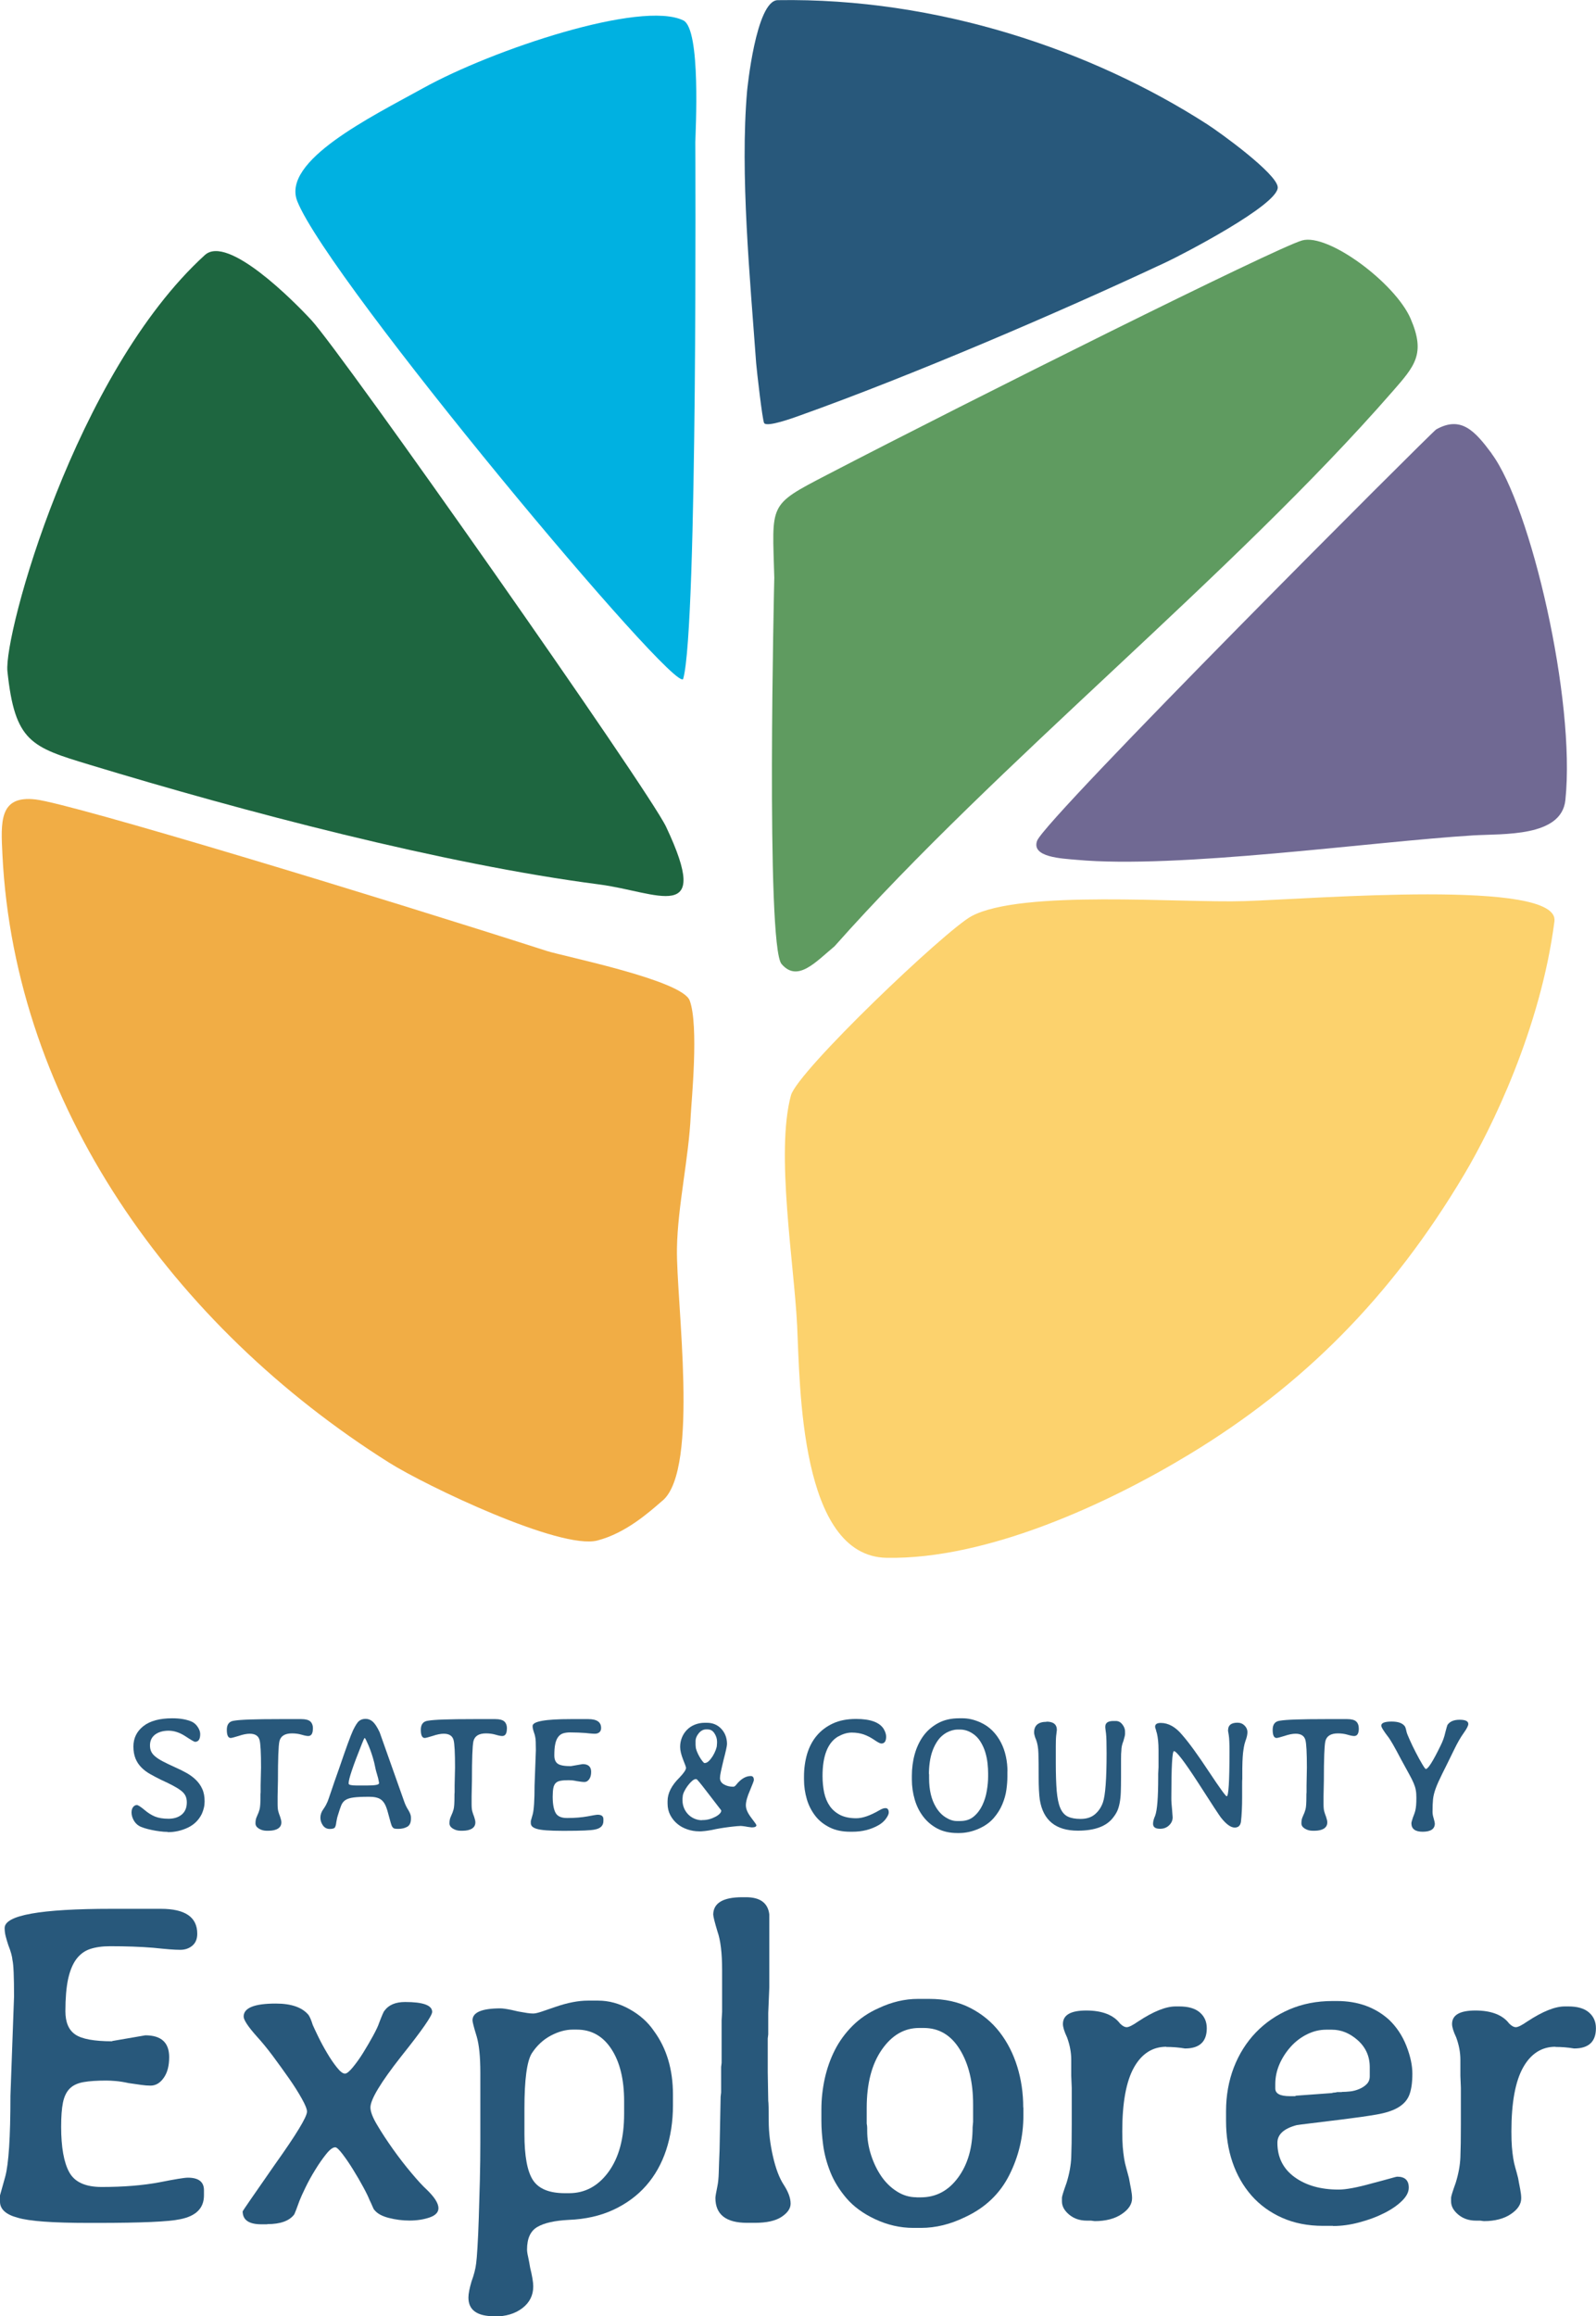 <?xml version="1.0" encoding="UTF-8"?>
<svg id="Layer_2" data-name="Layer 2" xmlns="http://www.w3.org/2000/svg" viewBox="0 0 195.47 283.62">
  <defs>
    <style>
      .cls-1 {
        fill: #28587b;
      }

      .cls-2 {
        fill: #00b1e1;
      }

      .cls-3 {
        fill: #5f9b60;
      }

      .cls-4 {
        fill: #fcd26d;
      }

      .cls-5 {
        fill: #f1ad45;
      }

      .cls-6 {
        fill: #1e6640;
      }

      .cls-7 {
        fill: #706993;
      }
    </style>
  </defs>
  <g id="Layer_1-2" data-name="Layer 1">
    <g id="Square">
      <g>
        <path class="cls-4" d="M179.37,143.74c-9.03,15.21-19.92,25.97-33.61,34.28-9.96,6.05-24.8,12.95-37.17,12.73-10.66-.19-10.6-21.09-10.96-28.42-.36-7.52-2.66-21.2-.76-28.2.81-2.97,18.96-20.27,22.14-21.96,6.15-3.26,25.57-1.58,33.4-1.83,8.54-.27,38.64-2.76,37.97,2.47-1.71,13.26-7.8,25.52-11.01,30.93Z"/>
        <path class="cls-5" d="M81.16,183.73c-1.68,1.46-4.51,3.99-7.99,4.9-4.54,1.18-21.03-6.71-25.51-9.53C21.09,162.37,1.82,135.17.3,104.71c-.2-4.05-.44-7.34,4.05-6.82s41.95,11.91,62.61,18.55c2.12.68,16.58,3.57,17.51,6.07,1.14,3.05.21,12.35.13,14.03-.23,5.22-1.61,11.16-1.69,16.34-.11,6.4,2.77,26.94-1.74,30.85Z"/>
        <path class="cls-3" d="M172.76,39.01c1.88,4.34.51,5.81-2.24,8.96-19.62,22.49-48.36,45.42-68.31,67.9-2.37,1.98-4.54,4.44-6.49,2.17s-.89-47.3-.89-47.3c-.24-9.17-.83-8.81,6.5-12.62,17.73-9.21,54.95-27.78,58.15-28.68s11.39,5.22,13.28,9.57Z"/>
        <path class="cls-6" d="M38.12,39.18c3.76,4.05,41.32,57.53,43.46,62.06,5.71,12.1-1.09,7.98-8.17,7.06-19.19-2.49-43.64-8.95-62.44-14.66-7.12-2.16-9.15-2.77-10.06-11.44-.47-4.49,8.31-36.52,24.18-50.97,2.79-2.54,10.87,5.62,13.03,7.95Z"/>
        <path class="cls-2" d="M83.68,83.11c-.66,2.37-43.4-48.73-47.27-58.47-1.96-4.95,9.07-10.34,15.4-13.84C60.33,6.07,78.55,0,83.69,2.5c2.19,1.07,1.49,13.64,1.47,14.91,0,.17.3,59.34-1.48,65.69Z"/>
        <path class="cls-1" d="M147.81,15.19c1.62,1.04,8.55,6.05,8.68,7.72.17,2.14-11.85,8.34-13.6,9.16-13.13,6.17-31.34,13.96-44.93,18.81-.75.27-4,1.46-4.37.93-.21-.3-.91-6.46-.98-7.34-.74-10.28-1.99-23.18-1.11-33.33,0,0,1.07-11.08,3.75-11.12,19.58-.32,38.47,6.12,52.56,15.17Z"/>
        <path class="cls-7" d="M182.69,55.55c4.79,6.44,10.31,30.18,9.03,42.42-.48,4.55-7.6,4.1-11.28,4.32-12.6.78-36.22,4.13-48.62,2.99-1.79-.16-5.54-.31-4.8-2.33.98-2.69,48.39-50.1,48.88-50.37,3.05-1.71,4.74.19,6.8,2.96Z"/>
      </g>
      <g>
        <path class="cls-1" d="M13.73,249.92l4.07-.7c1.95,0,2.92.89,2.92,2.67,0,1.06-.22,1.91-.67,2.54-.45.64-.99.95-1.62.95-.34,0-.72-.03-1.14-.09-.42-.06-.93-.14-1.53-.22-.59-.13-1.11-.21-1.56-.25-.45-.04-.84-.06-1.18-.06-1.14,0-2.08.06-2.8.19-.72.13-1.28.39-1.68.79-.4.4-.68.98-.83,1.72-.15.74-.22,1.73-.22,2.96,0,2.5.33,4.36.99,5.56.66,1.21,1.98,1.81,3.97,1.81,2.67,0,5.02-.19,7.06-.57,1.91-.38,3.07-.57,3.5-.57,1.31,0,1.97.51,1.97,1.53v.64c0,1.57-.98,2.54-2.92,2.92-1.36.3-4.75.45-10.17.45h-1.02c-4.41,0-7.31-.21-8.71-.64-1.44-.38-2.16-1.04-2.16-1.97v-.76l.64-2.29c.42-1.53.64-4.83.64-9.92l.44-12.14c0-2.42-.06-3.9-.19-4.45-.04-.47-.21-1.08-.51-1.84-.13-.38-.23-.74-.32-1.08-.09-.34-.13-.68-.13-1.02,0-1.57,4.37-2.35,13.1-2.35h6.04c2.97,0,4.45,1.02,4.45,3.05,0,.64-.2,1.12-.6,1.46-.4.34-.9.51-1.49.51-.34,0-.77-.02-1.3-.06-.53-.04-1.2-.11-2-.19-1.57-.13-3.33-.19-5.28-.19-.98,0-1.8.12-2.48.35-.68.23-1.24.66-1.69,1.27-.44.61-.77,1.43-.99,2.45-.21,1.02-.32,2.31-.32,3.88,0,1.36.4,2.31,1.21,2.86.8.55,2.31.83,4.51.83Z"/>
        <path class="cls-1" d="M32.71,272.36h-.7c-1.53,0-2.29-.53-2.29-1.59,0-.04,1.31-1.95,3.94-5.72,2.63-3.69,3.94-5.85,3.94-6.49,0-.3-.21-.83-.64-1.59-.42-.76-.95-1.6-1.59-2.51-.64-.91-1.3-1.83-2-2.77-.7-.93-1.33-1.69-1.88-2.29-1.1-1.23-1.65-2.06-1.65-2.48,0-1.06,1.31-1.59,3.94-1.59,1.91,0,3.24.47,4.01,1.4.17.25.34.66.51,1.21.13.3.35.77.67,1.43s.68,1.33,1.08,2c.4.68.8,1.27,1.21,1.78.4.51.73.76.99.76.21,0,.53-.25.95-.76.42-.51.85-1.1,1.27-1.78.42-.68.83-1.37,1.21-2.07.38-.7.64-1.24.76-1.62.34-.89.55-1.38.64-1.46.51-.72,1.36-1.08,2.54-1.08,2.2,0,3.31.4,3.31,1.21,0,.47-1.27,2.29-3.81,5.47-2.5,3.18-3.75,5.26-3.75,6.23,0,.51.27,1.23.83,2.16.55.93,1.2,1.92,1.94,2.96.74,1.04,1.49,2.01,2.26,2.92.76.91,1.38,1.58,1.84,2,.97.93,1.46,1.7,1.46,2.29,0,.51-.36.89-1.08,1.14-.72.25-1.55.38-2.48.38-.85,0-1.69-.11-2.51-.32-.83-.21-1.41-.53-1.75-.95-.09-.08-.17-.23-.25-.44-.09-.21-.21-.49-.38-.83-.13-.34-.38-.86-.76-1.56-.38-.7-.79-1.41-1.24-2.13-.44-.72-.88-1.36-1.3-1.91-.42-.55-.72-.83-.89-.83-.3,0-.67.28-1.11.83-.44.55-.89,1.19-1.33,1.91-.45.72-.85,1.45-1.21,2.19-.36.74-.6,1.28-.73,1.62-.17.47-.31.84-.41,1.11-.11.28-.18.46-.22.54-.59.81-1.7,1.21-3.31,1.21Z"/>
        <path class="cls-1" d="M60.55,283.62c-2.12,0-3.18-.76-3.18-2.29,0-.47.13-1.12.38-1.97.3-.81.49-1.55.57-2.23.04-.3.1-.95.16-1.97.06-1.02.12-2.23.16-3.62.04-1.4.08-2.9.13-4.51.04-1.61.06-3.18.06-4.71v-8.52c0-1.95-.15-3.43-.45-4.45-.34-1.1-.51-1.76-.51-1.97,0-.97,1.14-1.46,3.43-1.46.25,0,.7.06,1.34.19l.83.19c.47.08.84.15,1.11.19.28.04.52.06.73.06s.54-.07.99-.22c.45-.15,1.03-.35,1.75-.6,1.48-.51,2.8-.76,3.94-.76h1.27c1.31,0,2.6.35,3.85,1.05,1.25.7,2.24,1.58,2.96,2.64,1.57,2.12,2.35,4.73,2.35,7.82v1.34c0,1.95-.28,3.76-.83,5.44-.55,1.67-1.37,3.13-2.45,4.36-1.08,1.23-2.42,2.22-4.01,2.96-1.59.74-3.42,1.16-5.5,1.24-1.7.09-2.97.37-3.81.86-.85.49-1.27,1.41-1.27,2.77,0,.21.04.51.13.89.08.38.17.83.25,1.33.25,1.02.38,1.78.38,2.29,0,1.1-.45,1.99-1.34,2.67-.89.68-2.03,1.02-3.43,1.02ZM76.44,258.82v-1.53c0-2.67-.52-4.8-1.56-6.39-1.04-1.59-2.45-2.38-4.23-2.38h-.51c-.85,0-1.74.24-2.67.73-.93.49-1.72,1.22-2.35,2.19-.59.98-.89,3.22-.89,6.74v3.12c0,2.71.35,4.6,1.05,5.66.7,1.06,2,1.59,3.91,1.59h.51c1.95,0,3.56-.87,4.83-2.61,1.27-1.74,1.91-4.11,1.91-7.12Z"/>
        <path class="cls-1" d="M87.35,234.47c0-1.44,1.19-2.16,3.56-2.16h.45c1.74,0,2.69.7,2.86,2.1v8.96l-.13,3.12v2.61l-.06.51v4.13l.06,3.5c.04.21.06,1.04.06,2.48,0,1.36.17,2.79.51,4.29.34,1.5.78,2.68,1.34,3.53.55.85.83,1.61.83,2.29,0,.59-.37,1.13-1.11,1.62-.74.49-1.83.73-3.27.73h-.95c-2.59,0-3.88-1.02-3.88-3.05,0-.08.02-.24.06-.48.04-.23.11-.56.19-.99.08-.38.14-.93.16-1.65.02-.72.05-1.63.1-2.73l.13-6.55.06-.51v-3.12l.06-.51v-5.21l.06-1.02v-5.15c0-2.08-.19-3.64-.57-4.71-.34-1.14-.51-1.82-.51-2.03Z"/>
        <path class="cls-1" d="M125.34,258.06v.95c0,2.59-.57,5.02-1.72,7.31s-2.95,4.01-5.4,5.15c-1.82.89-3.62,1.33-5.41,1.33h-.95c-1.61,0-3.18-.36-4.71-1.08-1.44-.68-2.6-1.53-3.47-2.54-.87-1.02-1.53-2.08-1.97-3.18s-.74-2.2-.89-3.31c-.15-1.1-.22-2.1-.22-2.99v-1.4c0-1.27.14-2.53.41-3.78.28-1.25.69-2.42,1.24-3.5.55-1.08,1.27-2.07,2.16-2.96.89-.89,1.95-1.61,3.18-2.16,1.61-.76,3.22-1.14,4.83-1.14h1.4c1.91,0,3.58.37,5.02,1.11,1.44.74,2.64,1.73,3.59,2.96.95,1.23,1.67,2.64,2.16,4.23.49,1.59.73,3.25.73,4.99ZM112.25,269.06h.51c1.87,0,3.39-.8,4.58-2.42,1.19-1.61,1.78-3.67,1.78-6.17l.06-.64v-2.16c0-2.71-.54-4.95-1.62-6.71-1.08-1.76-2.55-2.64-4.42-2.64h-.57c-1.82,0-3.35.89-4.58,2.67s-1.84,4.15-1.84,7.12v1.91c.04.21.06.39.06.54v.35c0,1.02.16,2.01.48,2.99.32.98.74,1.84,1.27,2.61.53.76,1.17,1.38,1.91,1.84.74.47,1.54.7,2.38.7Z"/>
        <path class="cls-1" d="M142.85,250.62c-1.7,0-3.02.85-3.97,2.54-.95,1.7-1.43,4.3-1.43,7.82,0,.76.02,1.4.06,1.91s.1.96.16,1.37c.06.4.15.79.25,1.14.1.36.22.79.35,1.3.08.47.17.91.25,1.33.08.42.13.81.13,1.14,0,.72-.42,1.37-1.27,1.94-.85.57-1.95.86-3.31.86l-.45-.06h-.51c-.85,0-1.57-.24-2.16-.73s-.89-1.03-.89-1.62v-.45c0-.17.19-.78.57-1.84.34-1.1.53-2.14.57-3.12.04-.97.06-2.31.06-4v-4.51l-.06-1.46v-1.97c0-.89-.17-1.8-.51-2.73-.34-.72-.51-1.27-.51-1.65,0-1.1.95-1.65,2.86-1.65s3.33.53,4.13,1.59c.3.3.57.45.83.45s.72-.23,1.4-.7c1.86-1.23,3.39-1.84,4.58-1.84h.45c1.1,0,1.94.24,2.51.73s.86,1.13.86,1.94c0,1.65-.89,2.48-2.67,2.48-.76-.13-1.53-.19-2.29-.19Z"/>
        <path class="cls-1" d="M163.25,272.55h-1.21c-1.87,0-3.54-.33-5.02-.99-1.48-.66-2.73-1.57-3.75-2.73-1.02-1.17-1.79-2.52-2.32-4.07-.53-1.55-.79-3.23-.79-5.05v-1.21c0-1.91.32-3.69.95-5.34.64-1.65,1.54-3.08,2.7-4.29,1.17-1.21,2.54-2.15,4.13-2.83,1.59-.68,3.34-1.02,5.25-1.02h.57c2.54,0,4.66.76,6.36,2.29.93.89,1.64,1.96,2.13,3.21.49,1.25.73,2.38.73,3.4,0,1.1-.13,1.97-.38,2.61s-.71,1.14-1.37,1.53-1.54.67-2.64.86c-1.1.19-2.5.39-4.2.6-1.7.21-3,.37-3.91.48-.91.11-1.47.18-1.68.22-1.57.42-2.35,1.14-2.35,2.16,0,1.78.7,3.18,2.1,4.2,1.4,1.02,3.2,1.53,5.4,1.53.89,0,2.25-.25,4.07-.76.97-.25,1.72-.46,2.23-.6.51-.15.8-.22.89-.22.93,0,1.4.45,1.4,1.34,0,.55-.29,1.1-.86,1.65-.57.55-1.3,1.05-2.19,1.49-.89.45-1.89.82-2.99,1.11-1.1.3-2.18.45-3.24.45ZM164.33,256.15c.3,0,.64-.02,1.02-.06.38-.04.75-.14,1.11-.29.36-.15.67-.35.92-.6.25-.25.38-.57.38-.95v-1.14c0-1.31-.49-2.41-1.46-3.28-.98-.87-2.03-1.3-3.18-1.3h-.7c-.81,0-1.59.19-2.35.57-.76.38-1.43.89-2,1.53s-1.03,1.35-1.37,2.13c-.34.79-.51,1.6-.51,2.45v.51c0,.64.59.95,1.78.95h.64l.13-.06,4.39-.32c.08-.04.18-.06.29-.06s.22-.02.35-.06h.57Z"/>
        <path class="cls-1" d="M190.51,250.62c-1.7,0-3.02.85-3.97,2.54-.95,1.7-1.43,4.3-1.43,7.82,0,.76.02,1.4.06,1.91.04.51.1.96.16,1.37.06.4.15.79.25,1.14.11.36.22.79.35,1.3.08.47.17.91.25,1.33.08.42.13.81.13,1.14,0,.72-.42,1.37-1.27,1.94-.85.57-1.95.86-3.31.86l-.45-.06h-.51c-.85,0-1.57-.24-2.16-.73-.59-.49-.89-1.03-.89-1.62v-.45c0-.17.19-.78.57-1.84.34-1.1.53-2.14.57-3.12.04-.97.06-2.31.06-4v-4.51l-.06-1.46v-1.97c0-.89-.17-1.8-.51-2.73-.34-.72-.51-1.27-.51-1.65,0-1.1.95-1.65,2.86-1.65s3.33.53,4.13,1.59c.3.3.57.45.83.45s.72-.23,1.4-.7c1.87-1.23,3.39-1.84,4.58-1.84h.45c1.1,0,1.94.24,2.51.73s.86,1.13.86,1.94c0,1.65-.89,2.48-2.67,2.48-.76-.13-1.53-.19-2.29-.19Z"/>
      </g>
      <g>
        <path class="cls-1" d="M20.54,224.31c-.3,0-.63-.02-.97-.07-.35-.04-.68-.1-1.01-.17-.32-.07-.62-.14-.89-.23s-.48-.17-.63-.26c-.29-.17-.51-.41-.68-.72-.17-.32-.25-.63-.25-.93,0-.29.07-.51.2-.67s.29-.24.45-.24c.14,0,.44.19.9.57.44.38.88.66,1.32.84.44.18,1,.27,1.66.27s1.22-.17,1.63-.52c.41-.35.61-.84.61-1.49,0-.32-.06-.59-.17-.81s-.3-.44-.55-.63c-.26-.2-.58-.4-.98-.61-.4-.21-.89-.45-1.48-.72-.47-.23-.9-.46-1.31-.69-.41-.23-.77-.5-1.07-.81-.31-.31-.55-.67-.72-1.08-.17-.42-.26-.91-.26-1.48,0-1.03.41-1.86,1.22-2.5.81-.64,2-.96,3.55-.96.95,0,1.74.14,2.37.41.3.14.55.36.75.67.2.31.29.59.29.85,0,.63-.21.95-.63.95-.11,0-.5-.23-1.18-.68-.69-.45-1.38-.68-2.06-.68s-1.23.16-1.65.47c-.42.32-.63.76-.63,1.33,0,.29.05.54.15.75.1.21.26.42.5.61.23.2.55.4.95.61s.9.45,1.5.72c.48.21.94.44,1.37.68s.81.52,1.14.84c.33.32.6.69.79,1.12.2.43.29.94.29,1.53,0,.27-.03.53-.09.78-.06.25-.14.49-.25.74-.38.77-.95,1.33-1.73,1.7-.78.36-1.57.54-2.39.54h-.07Z"/>
        <path class="cls-1" d="M38.32,211.66c0,.6-.19.91-.57.91-.17,0-.44-.05-.81-.16s-.77-.16-1.18-.16c-.88,0-1.39.33-1.54.97-.12.57-.18,2.18-.18,4.82l-.04,1.9v.97c0,.39.03.68.08.87.05.19.13.43.24.71.09.27.14.49.14.66,0,.33-.14.58-.42.76-.28.17-.66.26-1.14.26h-.25c-.35,0-.66-.09-.94-.26-.28-.17-.42-.39-.42-.64,0-.29.04-.52.11-.7l.16-.38c.06-.11.14-.32.23-.63.08-.3.11-.82.11-1.56v-.27c.01-.1.02-.2.02-.28v-.83l.05-2.19c0-1.81-.06-2.93-.18-3.37-.14-.51-.54-.77-1.2-.77-.38,0-.83.09-1.36.27-.54.17-.87.25-.97.25-.32,0-.48-.33-.48-1s.29-1.03.86-1.11c.77-.14,2.63-.2,5.59-.2h2.69c.51,0,.87.1,1.09.29.21.2.32.49.32.88Z"/>
        <path class="cls-1" d="M50.33,222.52v.18c0,.48-.15.81-.45.98-.3.17-.66.26-1.09.26-.2,0-.35-.01-.45-.03-.11-.02-.2-.09-.27-.19-.08-.11-.15-.27-.21-.5-.07-.23-.15-.54-.26-.95-.11-.44-.22-.8-.34-1.09-.12-.29-.27-.52-.44-.69-.17-.17-.39-.3-.66-.37-.26-.08-.61-.11-1.03-.11-.8,0-1.42.03-1.85.09-.44.06-.77.17-1,.33s-.39.38-.5.66c-.11.28-.23.64-.36,1.07-.11.32-.18.63-.23.95-.03.3-.09.52-.17.65s-.3.19-.64.19-.62-.14-.83-.43c-.2-.29-.31-.6-.31-.95s.12-.71.36-1.04c.12-.17.22-.33.31-.49.08-.16.15-.3.21-.44.06-.14.2-.55.43-1.23.23-.69.56-1.65,1-2.88.42-1.24.77-2.23,1.05-3,.28-.76.49-1.3.64-1.62.29-.6.54-.99.75-1.15.21-.17.47-.25.79-.25s.61.11.87.34c.26.23.55.66.85,1.31l3.03,8.55c.11.3.26.63.48.97.21.35.32.64.32.88ZM44.93,218.63c1,0,1.49-.09,1.49-.27v-.07s-.01-.09-.03-.18c-.02-.09-.05-.22-.08-.38l-.16-.57s-.02-.07-.05-.16c-.02-.03-.11-.42-.27-1.18-.18-.72-.41-1.41-.68-2.06-.27-.63-.43-.95-.48-.95s-.16.23-.34.7c-1.09,2.71-1.63,4.32-1.63,4.82v.07c0,.15.33.23,1,.23h1.22Z"/>
        <path class="cls-1" d="M62.08,211.66c0,.6-.19.91-.57.91-.17,0-.44-.05-.81-.16s-.77-.16-1.18-.16c-.88,0-1.39.33-1.54.97-.12.57-.18,2.18-.18,4.82l-.04,1.9v.97c0,.39.03.68.08.87.05.19.13.43.24.71.09.27.14.49.14.66,0,.33-.14.58-.42.76-.28.17-.66.26-1.14.26h-.25c-.35,0-.66-.09-.94-.26-.28-.17-.42-.39-.42-.64,0-.29.04-.52.11-.7l.16-.38c.06-.11.14-.32.23-.63.08-.3.11-.82.11-1.56v-.27c.01-.1.02-.2.02-.28v-.83l.05-2.19c0-1.81-.06-2.93-.18-3.37-.14-.51-.54-.77-1.2-.77-.38,0-.83.09-1.36.27-.54.17-.87.25-.97.25-.32,0-.48-.33-.48-1s.29-1.03.86-1.11c.77-.14,2.63-.2,5.59-.2h2.69c.51,0,.87.1,1.09.29.21.2.32.49.32.88Z"/>
        <path class="cls-1" d="M69.91,216.26l1.45-.25c.69,0,1.04.32,1.04.95,0,.38-.08.68-.24.9-.16.23-.35.34-.58.34-.12,0-.26-.01-.41-.03s-.33-.05-.54-.08c-.21-.04-.4-.08-.55-.09-.16-.01-.3-.02-.42-.02-.41,0-.74.02-1,.07-.26.04-.46.14-.6.28-.14.14-.24.35-.29.61-.05.26-.08.62-.08,1.05,0,.89.12,1.55.35,1.98.23.43.7.64,1.41.64.95,0,1.79-.07,2.51-.2.68-.13,1.09-.2,1.24-.2.47,0,.7.18.7.54v.23c0,.56-.35.91-1.04,1.04-.48.11-1.69.16-3.62.16h-.36c-1.57,0-2.6-.08-3.1-.23-.51-.14-.77-.37-.77-.7v-.27l.23-.81c.15-.54.23-1.72.23-3.53l.16-4.32c0-.86-.02-1.39-.07-1.58-.02-.17-.08-.38-.18-.66-.05-.14-.08-.26-.11-.38-.03-.12-.04-.24-.04-.36,0-.56,1.55-.84,4.66-.84h2.15c1.06,0,1.58.36,1.58,1.09,0,.23-.07.4-.21.52-.14.12-.32.18-.53.18-.12,0-.28,0-.46-.02-.19-.01-.43-.04-.71-.07-.56-.04-1.18-.07-1.88-.07-.35,0-.64.04-.88.12s-.44.23-.6.45-.28.51-.35.87c-.08.36-.11.82-.11,1.38,0,.48.14.82.43,1.02s.82.29,1.61.29Z"/>
        <path class="cls-1" d="M85.6,224.24c-.48,0-.96-.08-1.42-.24-.47-.16-.88-.38-1.23-.68-.35-.29-.64-.65-.86-1.07-.22-.42-.33-.9-.33-1.42v-.29c0-.96.49-1.93,1.47-2.89.53-.56.79-.95.79-1.18,0-.09-.12-.43-.36-1.02-.24-.62-.36-1.13-.36-1.54s.07-.77.21-1.13c.14-.36.35-.68.61-.95.26-.27.58-.49.95-.64s.78-.24,1.23-.24h.27c.72,0,1.32.25,1.78.75.46.5.69,1.12.69,1.86,0,.21-.14.87-.43,1.97-.14.57-.24,1.04-.32,1.4-.08.36-.11.63-.11.79,0,.33.16.59.49.78s.71.28,1.14.28c.12,0,.25-.09.38-.27.56-.69,1.15-1.04,1.76-1.04.26,0,.38.17.38.5,0,.08-.16.5-.48,1.27-.33.75-.5,1.36-.5,1.81s.21.93.63,1.49c.44.57.66.89.66.95,0,.18-.19.27-.57.27l-.54-.07-.2-.04c-.29-.04-.49-.07-.61-.07-.06,0-.22.01-.48.03-.26.02-.56.06-.92.1-.35.04-.72.1-1.1.16s-.72.13-1.02.2c-.63.12-1.18.18-1.63.18ZM85.96,222.86h.16c.26,0,.51-.04.77-.11s.49-.17.71-.28c.22-.11.4-.24.53-.37s.2-.26.2-.36v-.07l-1.81-2.35c-.75-.98-1.16-1.47-1.22-1.47h-.11c-.12,0-.27.08-.45.24-.18.16-.35.35-.52.58-.17.23-.31.46-.43.71-.12.25-.18.47-.18.67l-.02.16v.25c0,.32.06.62.18.92.12.29.29.55.5.77.21.22.46.4.76.53s.61.2.94.2ZM86.73,211.76h-.25c-.33,0-.63.15-.89.46-.26.31-.4.64-.4.98v.41c0,.08,0,.13.01.17,0,.04.01.07.01.1,0,.15.05.34.14.57.09.23.2.45.32.66.12.21.24.39.36.54.12.15.2.23.25.23h.02c.18,0,.36-.09.53-.26.17-.17.33-.38.48-.62.14-.24.26-.48.35-.72s.14-.44.14-.59l.02-.29v-.14c0-.36-.11-.7-.32-1.02-.21-.32-.47-.47-.77-.47Z"/>
        <path class="cls-1" d="M102.68,212.61c-1.3.75-1.94,2.38-1.94,4.86,0,.72.07,1.4.2,2.04.14.63.37,1.18.69,1.64s.75.82,1.27,1.09c.52.26,1.17.4,1.96.4s1.7-.32,2.83-.97c.3-.18.55-.27.75-.27.27,0,.41.18.41.54,0,.18-.11.43-.34.75-.23.32-.54.59-.93.81-.94.53-1.99.79-3.17.79h-.29c-.95,0-1.78-.17-2.49-.52-.71-.35-1.3-.81-1.76-1.4s-.82-1.27-1.05-2.05c-.23-.78-.35-1.59-.35-2.45v-.32c0-1,.13-1.92.38-2.78.26-.86.65-1.61,1.18-2.24.53-.63,1.19-1.13,1.99-1.5.8-.37,1.74-.55,2.83-.55,1.76,0,2.89.42,3.39,1.24.2.35.29.66.29.93,0,.56-.2.84-.59.84-.14,0-.42-.14-.84-.43-.44-.3-.88-.53-1.31-.68-.44-.15-.93-.23-1.47-.23s-1.09.16-1.63.47Z"/>
        <path class="cls-1" d="M123.38,216.89v.68c0,.45-.04.98-.12,1.57-.08.6-.25,1.19-.5,1.79-.25.6-.6,1.16-1.06,1.69-.46.53-1.06.96-1.8,1.29-.81.36-1.63.54-2.44.54h-.2c-.93,0-1.75-.18-2.44-.54-.69-.36-1.27-.85-1.74-1.46-.47-.61-.82-1.31-1.05-2.1-.23-.79-.35-1.61-.35-2.45v-.45c0-.9.11-1.78.34-2.62.23-.84.58-1.59,1.05-2.25.48-.66,1.08-1.18,1.81-1.58s1.59-.6,2.59-.6h.45c.66,0,1.36.16,2.08.47.59.26,1.1.6,1.53,1.03s.78.92,1.06,1.46c.28.54.48,1.12.61,1.73s.19,1.22.19,1.82ZM113.79,217.23v.5c0,1.45.28,2.63.84,3.55.32.54.72.96,1.2,1.26s.93.44,1.33.44h.45c.66,0,1.21-.18,1.65-.55.44-.37.79-.83,1.05-1.38.26-.55.45-1.14.55-1.78.11-.63.16-1.21.16-1.74v-.41c0-.35-.02-.75-.07-1.2-.05-.45-.14-.91-.28-1.37s-.34-.9-.6-1.31c-.26-.42-.59-.75-1-1.01-.48-.3-.97-.45-1.47-.45h-.32c-.44,0-.89.13-1.36.38-.42.24-.77.55-1.04.93-.27.38-.49.8-.66,1.26s-.28.94-.35,1.44c-.07.5-.1.98-.1,1.45Z"/>
        <path class="cls-1" d="M128.17,210.81c.84,0,1.27.34,1.27,1.02l-.09.75c-.01.17-.03.35-.03.55,0,.2-.01.44-.01.71v2.01c0,1.4.04,2.55.11,3.44.08.89.22,1.59.44,2.1.22.51.53.86.93,1.05s.92.28,1.55.28c.74,0,1.33-.19,1.78-.58.44-.38.76-.86.96-1.44.3-.86.45-2.87.45-6.04,0-1.18-.02-1.98-.07-2.4-.03-.23-.05-.41-.07-.54s-.02-.23-.02-.29c0-.47.33-.7,1-.7h.29c.32,0,.58.14.8.42.22.28.33.57.33.87v.32c0,.12-.07.4-.2.84-.17.42-.25.81-.25,1.18-.03.21-.04.56-.04,1.05v2.21c0,.74-.01,1.36-.03,1.86-.02.5-.07.93-.14,1.29-.07.36-.16.68-.28.95-.12.27-.29.54-.5.81-.81,1.09-2.26,1.63-4.34,1.63-2.7,0-4.25-1.26-4.66-3.78-.09-.63-.14-1.57-.14-2.8s-.01-2.22-.03-2.89c-.02-.68-.12-1.23-.28-1.65-.09-.21-.16-.39-.19-.54-.04-.15-.06-.27-.06-.36,0-.87.51-1.31,1.54-1.31Z"/>
        <path class="cls-1" d="M150.41,211.85c0-.6.38-.91,1.15-.91.35,0,.64.12.87.35.23.23.35.5.35.8s-.08.66-.25,1.11c-.08.23-.14.46-.18.7s-.08.49-.11.75c-.03.26-.05.62-.07,1.08-.02.46-.02,1.02-.02,1.68v.41c-.02.14-.02.39-.02.76v1.46c0,1.19-.05,2.19-.14,2.99-.06.5-.32.75-.77.75-.48,0-1.05-.41-1.7-1.24-.18-.23-1.11-1.64-2.78-4.25-1.67-2.58-2.66-3.87-2.96-3.87-.21,0-.32,1.9-.32,5.7,0,.21,0,.44.02.68s.04.5.07.79l.07.93c0,.39-.15.72-.45,1s-.66.41-1.09.41c-.57,0-.86-.2-.86-.61,0-.27.08-.6.25-.97.26-.68.38-2.25.38-4.71v-.43l.04-.84v-2.08c0-.83-.07-1.52-.2-2.06-.05-.14-.08-.25-.1-.35-.02-.1-.05-.18-.08-.24-.01-.08-.03-.14-.04-.2,0-.32.23-.47.7-.47.93,0,1.81.49,2.62,1.47.84.96,1.93,2.46,3.26,4.48,1.34,2.02,2.07,3.03,2.19,3.03.23,0,.34-1.82.34-5.47,0-.48,0-.89-.02-1.23-.01-.34-.04-.61-.07-.8-.03-.15-.05-.29-.07-.43-.02-.05-.02-.09-.02-.14Z"/>
        <path class="cls-1" d="M166.42,211.66c0,.6-.19.91-.57.91-.17,0-.44-.05-.81-.16s-.77-.16-1.18-.16c-.88,0-1.39.33-1.54.97-.12.57-.18,2.18-.18,4.82l-.04,1.9v.97c0,.39.03.68.08.87.05.19.13.43.24.71.09.27.14.49.14.66,0,.33-.14.58-.42.76-.28.17-.66.26-1.14.26h-.25c-.35,0-.66-.09-.94-.26-.28-.17-.42-.39-.42-.64,0-.29.04-.52.11-.7l.16-.38c.06-.11.14-.32.23-.63.08-.3.11-.82.11-1.56v-.27c.01-.1.02-.2.02-.28v-.83l.04-2.19c0-1.81-.06-2.93-.18-3.37-.14-.51-.54-.77-1.2-.77-.38,0-.83.09-1.36.27-.54.17-.87.25-.97.25-.32,0-.48-.33-.48-1s.29-1.03.86-1.11c.77-.14,2.63-.2,5.59-.2h2.69c.51,0,.88.1,1.09.29.21.2.32.49.32.88Z"/>
        <path class="cls-1" d="M177.28,211.21c.29-.42.78-.63,1.49-.63s1.06.17,1.06.52c0,.21-.19.58-.57,1.11-.38.53-.77,1.21-1.18,2.06-.62,1.27-1.1,2.25-1.46,2.96-.35.71-.62,1.3-.79,1.78-.17.47-.28.91-.32,1.31-.04.4-.06.92-.06,1.55,0,.21.04.47.14.79.09.32.14.53.14.63,0,.66-.5,1-1.49,1-.92,0-1.38-.35-1.38-1.04,0-.09.06-.32.18-.68.06-.17.12-.32.17-.45s.1-.29.14-.46c.04-.17.07-.38.09-.62s.03-.54.03-.91-.02-.67-.07-.93c-.04-.26-.13-.54-.26-.85-.13-.31-.32-.69-.57-1.14-.25-.45-.58-1.05-.98-1.79-.39-.75-.72-1.35-.97-1.79-.26-.44-.43-.72-.52-.84-.62-.8-.93-1.3-.93-1.49,0-.33.42-.5,1.27-.5s1.38.21,1.65.63c.06.12.12.33.18.63.04.18.18.52.4,1.01s.46,1,.74,1.53c.27.53.53,1,.77,1.4.24.41.39.61.45.61.27,0,.87-.94,1.79-2.83.29-.57.48-1.12.59-1.63.14-.54.23-.86.27-.95Z"/>
      </g>
    </g>
  </g>
</svg>